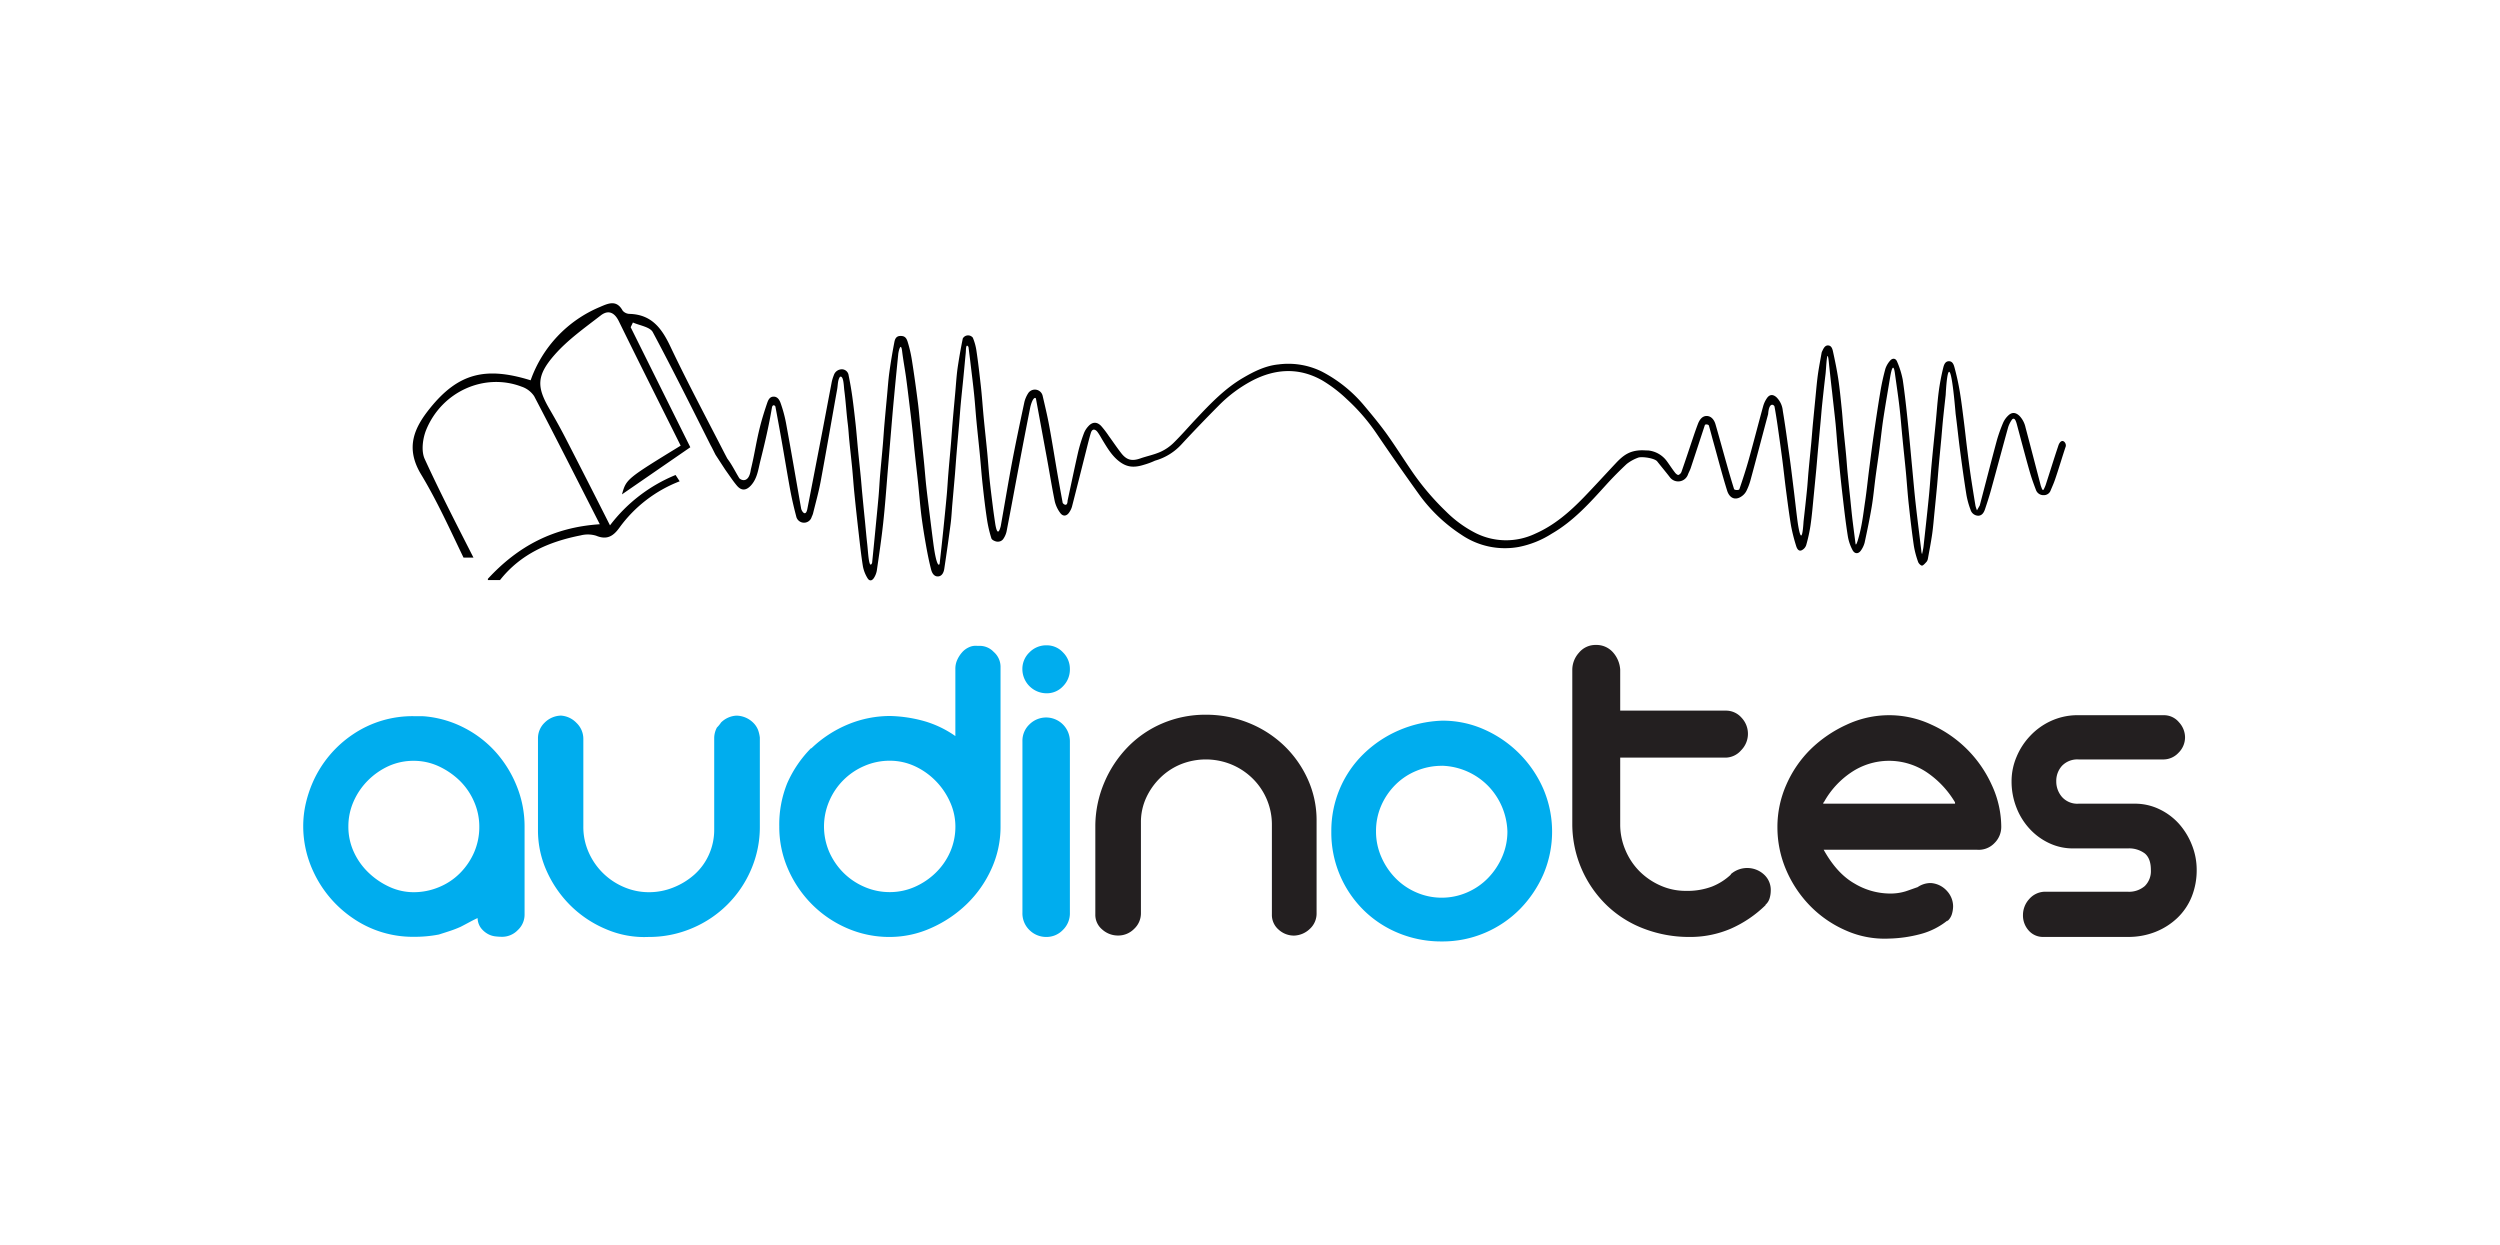 <svg xmlns="http://www.w3.org/2000/svg" viewBox="0 0 824.48 410.48"><defs><style>.bdb0cfd4-2cc7-4217-8ba9-9170be19be89{fill:#fff;}.a45d6ffb-563e-450e-a418-f3debad89706{fill:#00adee;}.bfd95f3f-63ce-49bd-a5ab-5671eae46536{fill:#231f20;}.a483f99d-599a-4d92-948e-7db12d02142b{fill-rule:evenodd;}</style></defs><g id="bb2a3e80-2f6f-4003-9d62-7763b87814e2" data-name="logo-audinotes"><rect class="bdb0cfd4-2cc7-4217-8ba9-9170be19be89" width="824.48" height="410.48"></rect><path class="a45d6ffb-563e-450e-a418-f3debad89706" d="M140.77,236.31a35.19,35.19,0,0,1,12.71,3.92,36,36,0,0,1,10.23,8.05,38.17,38.17,0,0,1,6.77,11.13A35.38,35.38,0,0,1,173,272.57v29a6.94,6.94,0,0,1-2.26,5.19,7.15,7.15,0,0,1-5.11,2.19,20,20,0,0,1-2.33-.15,6.61,6.61,0,0,1-2.49-.83,7.5,7.5,0,0,1-2.17-1.88,5.69,5.69,0,0,1-1.13-3.31c-.51.21-1.41.65-2.71,1.35s-2.26,1.2-2.86,1.51a36.55,36.55,0,0,1-3.46,1.35c-1.2.4-2.46.8-3.76,1.21a41.59,41.59,0,0,1-8.12.75,34.82,34.82,0,0,1-20.17-6.1,37.6,37.6,0,0,1-13.23-15.72A35.31,35.31,0,0,1,100,272.57a33.65,33.65,0,0,1,.83-7.52,39.54,39.54,0,0,1,2.33-7.07,36.9,36.9,0,0,1,13.23-15.79,35.06,35.06,0,0,1,20.17-6h2.1A17.49,17.49,0,0,1,140.77,236.31Zm-4.36,57.93a21.59,21.59,0,0,0,8.34-1.66,20.93,20.93,0,0,0,6.92-4.59,22.45,22.45,0,0,0,4.67-6.84,21,21,0,0,0,1.73-8.58,20.46,20.46,0,0,0-1.73-8.2,21.75,21.75,0,0,0-4.74-6.92,25,25,0,0,0-6.92-4.74,19.58,19.58,0,0,0-8.27-1.8,19.94,19.94,0,0,0-8.21,1.72,23.32,23.32,0,0,0-6.84,4.74,22.61,22.61,0,0,0-4.74,6.93,20.27,20.27,0,0,0-1.73,8.27A19.94,19.94,0,0,0,116.7,281a22.19,22.19,0,0,0,4.89,6.84,24.77,24.77,0,0,0,6.91,4.67A19.09,19.09,0,0,0,136.41,294.24Z"></path><path class="a45d6ffb-563e-450e-a418-f3debad89706" d="M185,236a7.74,7.74,0,0,1,5.12,2.41,7.24,7.24,0,0,1,2.26,5.26v28.89A20.51,20.51,0,0,0,194.1,281a22.06,22.06,0,0,0,11.58,11.51,20.78,20.78,0,0,0,8.35,1.73,21.36,21.36,0,0,0,8.12-1.59,23.32,23.32,0,0,0,6.92-4.28,19.39,19.39,0,0,0,4.74-6.55,19.93,19.93,0,0,0,1.73-8.34V243.54a7.41,7.41,0,0,1,.9-3.61,10.46,10.46,0,0,0,1.36-1.66,7.8,7.8,0,0,1,5.11-2.26,8.12,8.12,0,0,1,5.42,2.26,7,7,0,0,1,1.65,2.41,11.14,11.14,0,0,1,.61,2.56v29.33a35.35,35.35,0,0,1-2.86,14.14,36.45,36.45,0,0,1-19.49,19.41A36.1,36.1,0,0,1,213.88,309,31.78,31.78,0,0,1,200,306.49a36.81,36.81,0,0,1-11.58-7.59,37.57,37.57,0,0,1-8-11.36,32.49,32.49,0,0,1-3-13.76V243.54a7.13,7.13,0,0,1,2.18-5.2A7.9,7.9,0,0,1,185,236Z"></path><path class="a45d6ffb-563e-450e-a418-f3debad89706" d="M322.9,213a6.32,6.32,0,0,1,4.82,2,6.51,6.51,0,0,1,2.25,4.74v52.8a33.33,33.33,0,0,1-3,14,37.59,37.59,0,0,1-8.12,11.59A40.21,40.21,0,0,1,307.18,306,33.2,33.2,0,0,1,293.42,309a34.89,34.89,0,0,1-14-2.86,37,37,0,0,1-11.57-7.82,37.85,37.85,0,0,1-7.91-11.59A34.56,34.56,0,0,1,257,272.57a36.25,36.25,0,0,1,2.63-14.29,38.37,38.37,0,0,1,7.9-11.59v.16a39,39,0,0,1,12.26-8,36.3,36.3,0,0,1,13.77-2.72,45.13,45.13,0,0,1,10,1.36,34.31,34.31,0,0,1,11.51,5.26V220.52a7,7,0,0,1,.6-2.86,9.94,9.94,0,0,1,1.58-2.48,6.61,6.61,0,0,1,2.33-1.73,5.21,5.21,0,0,1,2.71-.45Zm-7.82,59.57a19.57,19.57,0,0,0-1.73-8,23.54,23.54,0,0,0-4.74-7,23.25,23.25,0,0,0-6.92-4.89,19.58,19.58,0,0,0-8.27-1.8,20.91,20.91,0,0,0-8.35,1.72,21.9,21.9,0,0,0-11.59,11.59,21.21,21.21,0,0,0,0,16.78,22.57,22.57,0,0,0,4.67,6.84,22.11,22.11,0,0,0,6.92,4.67,20.75,20.75,0,0,0,8.35,1.73,20.3,20.3,0,0,0,8.27-1.73,23.32,23.32,0,0,0,6.92-4.67,21.75,21.75,0,0,0,4.74-6.84A20.68,20.68,0,0,0,315.08,272.57Z"></path><path class="a45d6ffb-563e-450e-a418-f3debad89706" d="M352.84,220.67a7.78,7.78,0,0,1-2.26,5.64,7.24,7.24,0,0,1-5.41,2.33,8,8,0,0,1-8-8,7.53,7.53,0,0,1,2.33-5.49,7.68,7.68,0,0,1,5.65-2.33,7.24,7.24,0,0,1,5.41,2.33A7.62,7.62,0,0,1,352.84,220.67ZM345.17,309a7.82,7.82,0,0,1-5.65-2.26,7.63,7.63,0,0,1-2.33-5.72V244.44a7.43,7.43,0,0,1,2.33-5.56,7.82,7.82,0,0,1,5.65-2.26,7.86,7.86,0,0,1,7.67,7.82V301a7.6,7.6,0,0,1-2.34,5.72A7.43,7.43,0,0,1,345.17,309Z"></path><path class="bfd95f3f-63ce-49bd-a5ab-5671eae46536" d="M397.78,235.71a37.45,37.45,0,0,1,13.84,2.63,36.45,36.45,0,0,1,11.58,7.3,35.67,35.67,0,0,1,8,11.14,32.66,32.66,0,0,1,3,14v30.39a6.82,6.82,0,0,1-2.18,5.12,7.85,7.85,0,0,1-5.19,2.26,7.47,7.47,0,0,1-5.19-2,6.39,6.39,0,0,1-2.18-5V272.12a21.29,21.29,0,0,0-6.25-15.27,21.91,21.91,0,0,0-6.92-4.66,22.26,22.26,0,0,0-16.84-.15,20.93,20.93,0,0,0-6.77,4.44A22,22,0,0,0,378,263.1a19.21,19.21,0,0,0-1.73,8.12v29.93a7,7,0,0,1-2.25,5.19,7.34,7.34,0,0,1-5.27,2.19,7.75,7.75,0,0,1-5.26-2,6.27,6.27,0,0,1-2.26-5V272.12a37.11,37.11,0,0,1,3-14.14,37.91,37.91,0,0,1,7.67-11.58,35,35,0,0,1,11.44-7.83A36.07,36.07,0,0,1,397.78,235.71Z"></path><path class="a45d6ffb-563e-450e-a418-f3debad89706" d="M475.62,237.67a33.54,33.54,0,0,1,13.91,2.93,38,38,0,0,1,19.41,19.48,35.87,35.87,0,0,1,.08,28.21,38.12,38.12,0,0,1-7.75,11.51,36,36,0,0,1-11.51,7.82,35.59,35.59,0,0,1-14.29,2.86,36.86,36.86,0,0,1-14.14-2.71,35.47,35.47,0,0,1-11.59-7.59,35.92,35.92,0,0,1-10.68-25.95,35.65,35.65,0,0,1,2.78-14.07,35.19,35.19,0,0,1,7.76-11.43,38.49,38.49,0,0,1,11.65-7.83A39.38,39.38,0,0,1,475.62,237.67Zm-.15,14.89a21.56,21.56,0,0,0-8.35,1.66,21,21,0,0,0-6.92,4.59,22.16,22.16,0,0,0-4.67,6.84,21,21,0,0,0-1.73,8.58,20.82,20.82,0,0,0,1.73,8.35,23,23,0,0,0,4.67,7,21.43,21.43,0,0,0,6.92,4.74,21,21,0,0,0,16.7,0,21.38,21.38,0,0,0,6.91-4.74,23.14,23.14,0,0,0,4.67-7,20.82,20.82,0,0,0,1.73-8.35,22.54,22.54,0,0,0-6.32-15,22.24,22.24,0,0,0-15.19-6.69Z"></path><path class="bfd95f3f-63ce-49bd-a5ab-5671eae46536" d="M526.36,212.7a7.22,7.22,0,0,1,5.49,2.33,9.45,9.45,0,0,1,2.48,5.79v13.54h34.76a6.79,6.79,0,0,1,5.25,2.33,7.71,7.71,0,0,1-.14,10.76,6.89,6.89,0,0,1-5.11,2.41H534.33v22a21.45,21.45,0,0,0,1.66,8.35,21.9,21.9,0,0,0,4.58,7A22.56,22.56,0,0,0,547.5,292a20.34,20.34,0,0,0,8.49,1.8,23,23,0,0,0,8.65-1.43,19.78,19.78,0,0,0,6.25-4h-.16a8.19,8.19,0,0,1,11.14.15,6.85,6.85,0,0,1,2.11,5.26,8.8,8.8,0,0,1-.38,2.48,4.54,4.54,0,0,1-1.43,2.19h.15a38.52,38.52,0,0,1-11.51,7.82A33.92,33.92,0,0,1,557.2,309a41.59,41.59,0,0,1-14.82-2.64,36.06,36.06,0,0,1-12.19-7.52,37.31,37.31,0,0,1-11.66-27v-51a8.42,8.42,0,0,1,2.19-5.57A7.05,7.05,0,0,1,526.36,212.7Z"></path><path class="bfd95f3f-63ce-49bd-a5ab-5671eae46536" d="M623.09,235.87A32.81,32.81,0,0,1,637,239a39.8,39.8,0,0,1,19.86,19.86A33,33,0,0,1,660,272.72a7.47,7.47,0,0,1-2.26,5.34,7.14,7.14,0,0,1-5.72,2.18H601.43q4.35,7.83,10.15,11.13a23,23,0,0,0,11.51,3.31,17.21,17.21,0,0,0,5.41-.74c1.51-.5,2.81-1,3.91-1.36a7.52,7.52,0,0,1,4.37-1.36,7.81,7.81,0,0,1,5.34,2.64,7.54,7.54,0,0,1,2,5,9.56,9.56,0,0,1-.38,2.55,5,5,0,0,1-1.58,2.42l.16-.31a24,24,0,0,1-8.88,4.51,44.15,44.15,0,0,1-10.53,1.51,31.38,31.38,0,0,1-14.07-2.64,37.26,37.26,0,0,1-11.73-8,38.71,38.71,0,0,1-8-11.89,35.65,35.65,0,0,1-2.93-14.29,34.39,34.39,0,0,1,2.93-13.91,37.49,37.49,0,0,1,8.05-11.74A41.63,41.63,0,0,1,609,239,33,33,0,0,1,623.09,235.87Zm21.66,28.73a31.08,31.08,0,0,0-9.25-9.86,22.32,22.32,0,0,0-25.12.08,28.28,28.28,0,0,0-8.81,9.63.86.86,0,0,0-.3.6H644.9a.13.13,0,0,1-.15-.15Z"></path><path class="bfd95f3f-63ce-49bd-a5ab-5671eae46536" d="M663.4,257.67a20.47,20.47,0,0,1,1.66-8.11,22.51,22.51,0,0,1,4.52-6.92,21.92,21.92,0,0,1,6.69-4.82,21.09,21.09,0,0,1,8.34-1.95h29a6.4,6.4,0,0,1,5,2.33,7.37,7.37,0,0,1,2,4.88,7.13,7.13,0,0,1-2.18,5.2,6.8,6.8,0,0,1-4.89,2.18H685.52a7,7,0,0,0-5.49,2.1,7.4,7.4,0,0,0-1.89,5.11A7.79,7.79,0,0,0,680,262.8a6.74,6.74,0,0,0,5.49,2.25H704a18.46,18.46,0,0,1,8.12,1.81,20.58,20.58,0,0,1,6.47,4.8,23.35,23.35,0,0,1,4.28,7,22,22,0,0,1,1.58,8.2,23.39,23.39,0,0,1-1.65,8.88,20,20,0,0,1-4.74,7,22.47,22.47,0,0,1-7.22,4.59,24.2,24.2,0,0,1-9.1,1.66H673.93a6.22,6.22,0,0,1-4.88-2.11,7.39,7.39,0,0,1-1.89-5.12,7.8,7.8,0,0,1,2-5.19,7,7,0,0,1,5-2.48h27.54a8,8,0,0,0,5.64-1.88,6.92,6.92,0,0,0,2-5.34c0-2.5-.68-4.31-2-5.41a8.68,8.68,0,0,0-5.64-1.66H683.71a18.2,18.2,0,0,1-7.89-1.73,20.54,20.54,0,0,1-6.47-4.74,22,22,0,0,1-4.37-7.07A23.47,23.47,0,0,1,663.4,257.67Z"></path><path class="a483f99d-599a-4d92-948e-7db12d02142b" d="M680.81,145.73c-1-.9-1.78.53-2,1.29-1.69,5.06-2.55,7.94-4.19,13a14.4,14.4,0,0,1-.7,1.55l-.37-.07a14.33,14.33,0,0,1-.53-1.37c-1.67-6.37-3.31-12.74-5-19.09a8,8,0,0,0-2-3.87c-1.21-1.17-2.46-1.34-3.69-.16a7.42,7.42,0,0,0-1.68,2.33,49,49,0,0,0-2.1,5.88c-1.93,7.14-3.75,14.31-5.64,21.47l-.92,1.61a11.15,11.15,0,0,1-.49-1.48c-.52-3.08-1-6.16-1.48-9.26-.49-3.33-.91-6.67-1.33-10-.35-2.8-.64-5.62-1-8.42-.42-3.33-.82-6.68-1.37-10q-.66-3.93-1.7-7.79c-.25-.93-.59-2.23-1.9-2.22s-1.67,1.37-1.9,2.34a72.55,72.55,0,0,0-1.45,7.73c-.44,3.41-.66,6.87-1,10.3-.46,4.67-.95,9.33-1.38,14-.35,3.85-.58,7.73-1,11.59-.5,5-1.07,10.09-1.63,15.14-.1.85-.31,1.68-.48,2.53a3.34,3.34,0,0,1-.25-1.19c-.61-5.07-1.26-10.13-1.83-15.21-.45-4-.79-8-1.17-12-.48-5-.91-10-1.43-14.94-.49-4.73-1-9.47-1.69-14.18a28.5,28.5,0,0,0-1.87-6c-.46-1.14-1.54-1.22-2.32-.27a7.68,7.68,0,0,0-1.55,2.69c-.67,2.49-1.23,5-1.65,7.56-.79,4.7-1.48,9.4-2.17,14.1-.58,4-1.08,8.05-1.6,12.06-.41,3.26-.74,6.53-1.22,9.78-.54,3.61-.91,7.11-1.83,10.81-1.15,4.55-1.33,3.58-1.36,3.33-.34-2.6-.68-5.21-1-7.82-.28-2.38-.51-4.77-.75-7.15q-.46-4.33-.89-8.66c-.19-2-.31-3.94-.5-5.91-.28-3-.62-6-.9-9-.19-2-.3-4-.52-6-.34-3.31-.65-6.63-1.15-9.91-.46-3-1.08-6-1.74-9-.18-.83-.51-1.88-1.58-1.93s-1.53,1-1.95,1.88a2.25,2.25,0,0,0-.23.66c-.42,2.4-.89,4.78-1.22,7.19s-.53,4.85-.77,7.28q-.45,4.58-.89,9.14c-.18,2-.33,4-.51,6-.29,3.08-.61,6.16-.89,9.24-.19,2-.3,4.1-.51,6.14-.35,3.5-.74,7-1.14,10.51-.61,9.84-1.82,1.34-2.11-1-.43-3.37-.78-6.74-1.21-10.11-.51-4.13-1-8.27-1.61-12.39-.6-4.33-1.19-8.65-1.92-13a7.17,7.17,0,0,0-2.07-4.43c-1.16-1.05-2.28-1-3.16.28a8.93,8.93,0,0,0-1.23,2.61c-1.61,5.83-3.1,11.7-4.73,17.52-.93,3.32-2,6.6-3.12,9.88-.14.42-1.64.37-1.77-.06-.82-2.64-1.61-5.3-2.36-8-1.27-4.45-2.47-8.92-3.76-13.36-.42-1.42-1.37-2.68-2.87-2.71s-2.4,1.26-2.92,2.63c-.59,1.55-1.13,3.12-1.66,4.7-1.25,3.69-2.45,7.38-3.75,11.06a1.78,1.78,0,0,1-1,1.05c-.31.07-.86-.4-1.13-.75-1-1.27-1.84-2.62-2.78-3.89a8.71,8.71,0,0,0-6.09-3.43c-.81,0-1.71-.09-2.52-.05-3.58.17-5.61,1.55-8.11,4.21-3.53,3.76-7,7.57-10.56,11.26-4.7,4.85-9.75,9.25-16,12a22.38,22.38,0,0,1-19.59-.12,38.49,38.49,0,0,1-9.93-7.22A85,85,0,0,1,465.35,155c-2.73-4-5.32-8.12-8.15-12.06-2.3-3.17-4.81-6.2-7.33-9.2a45.42,45.42,0,0,0-14-11.23,25,25,0,0,0-14.28-2.32c-4.17.41-7.93,2.26-11.53,4.36-6.08,3.53-10.86,8.55-15.62,13.61-2.46,2.61-4.8,5.34-7.36,7.85a15,15,0,0,1-4.35,3c-2.12.95-4.47,1.41-6.68,2.18-2.73.95-4.46.58-6.26-1.72-1.43-1.83-2.72-3.77-4.09-5.65a31.79,31.79,0,0,0-2.54-3.33c-1.39-1.45-2.89-1.4-4.23.08a7.32,7.32,0,0,0-1.43,2.23,52,52,0,0,0-1.89,6.07c-1.24,5.4-2.35,10.83-3.53,16.24-.05,2.36-1.57,1-1.62.69-.64-3.49-1.06-5.75-1.67-9.24-.95-5.47-1.81-11-2.82-16.41-.6-3.22-1.37-6.41-2.11-9.6a2.63,2.63,0,0,0-4.83-.77,9.76,9.76,0,0,0-1.18,2.74c-1.38,6.48-2.76,13-4,19.48-1.35,7.16-2.53,14.34-3.81,21.51-1,3.89-1.63.48-1.85-1-.26-1.75-.52-3.51-.74-5.28-.39-3.14-.8-6.3-1.12-9.45-.29-2.82-.47-5.64-.74-8.46-.36-3.75-.78-7.49-1.14-11.22s-.59-7.35-1-11-.85-7.55-1.41-11.3a17.92,17.92,0,0,0-1.21-4.44,2,2,0,0,0-3.31.27q-1,4.88-1.72,9.8c-.37,2.69-.52,5.4-.77,8.11-.3,3.32-.61,6.64-.89,10-.19,2.28-.34,4.57-.53,6.86-.28,3.32-.6,6.64-.87,10-.19,2.29-.3,4.57-.51,6.85-.35,3.82-.74,7.65-1.13,11.46s-.79,7.38-1.2,11.08c-.08.72-1,1.65-2.09-6.56-.42-3.21-.82-6.43-1.22-9.66-.38-3.07-.78-6.14-1.12-9.22-.29-2.65-.48-5.33-.75-8-.36-3.61-.76-7.24-1.13-10.86-.29-2.86-.5-5.72-.86-8.57-.6-4.73-1.25-9.46-2-14.18a42.23,42.23,0,0,0-1.39-6c-.47-1.56-1.19-2-2.51-1.94s-1.69,1.09-1.87,2c-.63,3.29-1.19,6.6-1.65,9.92-.36,2.62-.53,5.25-.78,7.88-.3,3.21-.6,6.42-.88,9.63-.19,2.2-.32,4.41-.51,6.61-.28,3.29-.61,6.57-.89,9.85-.2,2.36-.3,4.73-.51,7.09-.35,3.94-.75,7.88-1.13,11.82-.33,3.35-.65,6.71-1,10.06-1.07,2.35-1.29-3.44-1.6-6.17-.28-2.49-.5-5-.74-7.51-.31-3-.61-6.09-.9-9.14-.19-1.89-.32-3.79-.51-5.68-.29-3-.61-5.93-.9-8.9-.26-2.75-.48-5.49-.77-8.23-.34-3.08-.69-6.16-1.11-9.23-.33-2.33-.72-4.64-1.2-6.94a2.28,2.28,0,0,0-2-2.06,2.79,2.79,0,0,0-2.88,1.91,13.78,13.78,0,0,0-.71,2.32c-1.34,7-2.64,14-4,21s-2.65,13.77-4,20.64c-.52,3-1.91,1-2.09,0-1.66-9.42-3.26-18.85-5-28.27a44.09,44.09,0,0,0-1.76-6.46c-.35-1-1-2.16-2.34-2.13s-1.79,1.22-2.13,2.21c-.88,2.59-1.7,5.2-2.36,7.86-1.3,5.19-1.72,8.78-3,14-.64,4.81-3.44,3.41-3.84,2.76-1.07-1.75-2-3.61-3.14-5.32-.26-.38-.53-.75-.79-1.12l-.79-1.5c-6.06-11.81-12.31-23.51-18-35.49-2.84-6-6.2-10.46-13.37-10.69a3.12,3.12,0,0,1-2.32-1.05c-2-3.69-4.71-2.45-7.47-1.25a41,41,0,0,0-22.89,24.2c-14.9-4.63-23.9-2.32-33.19,9.21-5.18,6.43-8.26,13-2.94,21.82s9.52,18.17,14,27.45h3.28c-5.49-10.79-11.05-21.54-16.09-32.54-1.2-2.63-.66-6.79.52-9.66,5.23-12.66,19.24-18.83,31.43-14.19a8.05,8.05,0,0,1,4.15,3.14c7.21,13.77,14.2,27.63,21.65,42.24-15.31,1-27,7.25-36.91,18v.41h4c6.79-8.59,16.08-12.66,26.63-14.74a9.42,9.42,0,0,1,5.09.12c3.54,1.47,5.65.14,7.64-2.63a44.16,44.16,0,0,1,19.89-15.32l-1.35-2.08a51.7,51.7,0,0,0-21.63,16.61c-5-9.92-9.67-19.07-14.36-28.19-1.73-3.39-3.58-6.72-5.49-10-4.33-7.39-4.51-11.12,1.62-18.1,4.35-4.94,9.91-8.86,15.16-12.93,2.45-1.91,4.53-1.09,6,1.93,6.71,13.7,13.58,27.33,20.38,41-17.93,11-17.93,11-19.36,16.07l22.54-15.54-19.67-39.58.74-1.56c2.25,1,5.64,1.45,6.56,3.19,6.54,12.24,12.73,24.67,19.09,37.33.37.62,1,1.94,1.59,3.09l3.19,4.9.5.71c1.11,1.55,2.15,3.15,3.38,4.6,1.49,1.74,3,1.61,4.54,0,2.18-2.33,2.48-5.39,3.19-8.22,1.45-5.78,2.82-11.61,3.8-17.49.22-1.31,1.1-.72,1.16-.36.73,3.93,1.46,7.87,2.15,11.82.94,5.32,1.8,10.66,2.79,16,.53,2.8,1.18,5.58,1.91,8.34a2.63,2.63,0,0,0,5.12.16,7,7,0,0,0,.43-1.07c.86-3.52,1.85-7,2.52-10.59,1.88-10.11,3.62-20.27,5.44-30.4.27-1.51.16-3,.92-4.09,1.22-.59,1.26,3.09,1.43,4.43.53,4,.66,7.17,1.16,11.15.24,1.88.32,3.79.52,5.67.28,2.85.61,5.69.89,8.54s.46,5.64.74,8.46q.64,6.36,1.37,12.72c.44,3.84.85,7.69,1.46,11.52a11.5,11.5,0,0,0,1.49,3.85c.64,1.1,1.5,1,2.17-.06a6.66,6.66,0,0,0,.92-2.35c.76-5.21,1.53-10.42,2.1-15.65.59-5.4,1-10.83,1.43-16.25.4-4.72.78-9.43,1.18-14.15.3-3.59.6-7.18.94-10.77q.68-7.27,1.42-14.56c.12-1.19.9-4.19,1.28-1,.35,2.87.89,5.71,1.29,8.57.36,2.64.68,5.29,1,7.93.38,3.11.76,6.21,1.1,9.32.28,2.46.48,4.94.75,7.4.36,3.43.77,6.86,1.13,10.28.37,3.59.65,7.19,1.09,10.78.42,3.25.95,6.5,1.52,9.73.47,2.66,1,5.31,1.67,7.93.28,1.14.94,2.38,2.27,2.33s1.9-1.31,2.08-2.49q1.13-7.45,2.11-14.93c.27-2.08.36-4.18.54-6.27.29-3.32.59-6.65.88-10,.18-2.24.33-4.49.52-6.73.28-3.41.59-6.81.88-10.21.18-2.13.32-4.26.52-6.39.27-2.93.6-5.86.88-8.79.26-2.63.49-5.25.75-7.87.1-1,0-3.38.91-2,.25,2,.51,4,.74,6,.39,3.22.79,6.45,1.12,9.68.3,2.86.48,5.72.75,8.58.35,3.71.77,7.41,1.13,11.12.34,3.55.59,7.12,1,10.67.4,3.7.84,7.38,1.4,11.06a41.26,41.26,0,0,0,1.41,6c.19.64,1.54,1.14,2,1.1a2.14,2.14,0,0,0,1.85-.79,7,7,0,0,0,1.24-3c1.45-7.46,2.81-14.94,4.23-22.41q1.72-9.12,3.53-18.26c.89-3.47,1.78-3.08,1.85-2.68q1.66,9,3.3,17.93c1,5.28,1.82,10.58,2.89,15.85a10.54,10.54,0,0,0,1.83,3.91c.93,1.26,2.16,1.06,3-.27a6.34,6.34,0,0,0,.85-1.78c1.6-6.2,3.15-12.43,4.72-18.64.48-1.9.94-3.81,1.5-5.68s1.77-1,2.27-.26c.63.87,1.14,1.83,1.7,2.76,1.48,2.43,2.94,4.89,5.2,6.7,2.5,2,4.81,2.39,8.31,1.28a23.93,23.93,0,0,0,3.7-1.37,18.68,18.68,0,0,0,8.62-5.26c4-4.33,8.14-8.63,12.31-12.83a45.12,45.12,0,0,1,11.08-8.28c7.69-4,15.5-4.42,23.15-.09a45.27,45.27,0,0,1,8.1,6.19,64.09,64.09,0,0,1,10,11.63q6.92,10.2,14.12,20.2a52.7,52.7,0,0,0,13.69,12.9,25.45,25.45,0,0,0,18.88,4A31.43,31.43,0,0,0,511.76,176c7.17-4.14,12.59-10.21,18.06-16.25,2.12-2.34,4.35-4.57,6.65-6.73a13.7,13.7,0,0,1,3.92-2.14c1.4-.35,5.33.25,6.14,1.28,1.37,1.74,2.8,3.43,4.15,5.19a3.42,3.42,0,0,0,6-.87c.27-.72.67-1.4.91-2.13,1.57-4.72,3.11-9.45,4.66-14.16.13-.37,1.22-.24,1.34.18.53,1.85,1,3.72,1.52,5.57,1.48,5.3,2.85,10.64,4.49,15.88.84,2.67,3,3.47,5.3,1.45a4.8,4.8,0,0,0,1.16-1.58,19.5,19.5,0,0,0,1.19-3.14c2-7.32,3.9-14.67,5.87-22,.31-4.26,2-3,2.1-2.47.37,2,.7,4.11,1,6.17.54,3.78,1.08,7.56,1.57,11.34.44,3.38.79,6.77,1.23,10.14.5,3.84,1,7.68,1.62,11.5a58,58,0,0,0,1.65,6.61c.23.81.69,2,1.73,1.7a2.87,2.87,0,0,0,1.66-1.8,50.45,50.45,0,0,0,1.44-6.67c.44-3.06.7-6.16,1-9.25s.6-6.1.89-9.15c.18-2,.34-4,.52-6,.29-3.17.59-6.34.88-9.5.18-1.89.31-3.78.51-5.67.36-3.43.73-6.84,1.14-10.26.2-1.67.52-10.36,1.17-2.8.33,3,.64,6,1,9,.37,3.47.79,6.92,1.14,10.38.28,2.89.45,5.8.74,8.7.5,5.13,1,10.26,1.61,15.39.5,4.35,1,8.69,1.69,13a15.1,15.1,0,0,0,1.52,4.46c.72,1.4,2,1.39,2.84.1a8.09,8.09,0,0,0,1.17-2.51c.84-3.92,1.67-7.85,2.33-11.8.53-3.13.81-6.29,1.22-9.45s.94-6.58,1.37-9.87.75-6.46,1.23-9.67c.71-4.66,1.52-9.3,2.3-14,.9-5.1,1.38-2.07,1.49-1.37.52,3.79,1.1,7.58,1.54,11.38.41,3.42.65,6.86,1,10.29.36,3.75.78,7.49,1.13,11.23s.58,7.43,1,11.13c.48,4.44,1,8.86,1.64,13.27a30.51,30.51,0,0,0,1.4,5.24c.18.51.91,1.24,1.31,1.19s1-.75,1.46-1.25a2.25,2.25,0,0,0,.45-1.06c.48-2.65,1-5.31,1.39-8,.35-2.45.54-4.93.79-7.41q.45-4.46.87-8.91c.19-2.1.34-4.18.53-6.27.28-3.13.59-6.26.88-9.39.17-2,.33-3.94.52-5.91.28-2.69.58-5.38.88-8.08.55-10.08,1.72-12.17,3.28,6.22.53,4,.92,8,1.45,12,.65,4.92,1.33,9.83,2.11,14.72a27.08,27.08,0,0,0,1.35,4.89,2.71,2.71,0,0,0,2.51,2c1.24,0,1.88-1,2.25-2.09.71-2.12,1.41-4.25,2-6.4,1.91-6.9,3.75-13.83,5.66-20.72a9.26,9.26,0,0,1,1.11-2.28c.42-.67.93-.69,1.3.06a6.75,6.75,0,0,1,.4,1.09c.59,2.19,1.17,4.39,1.76,6.59.89,3.27,1.75,6.55,2.7,9.8.55,1.85,1.21,3.67,1.9,5.47a2.6,2.6,0,0,0,2.55,1.7,2.36,2.36,0,0,0,2.32-1.65c.48-1.14,1-2.27,1.39-3.43,1.12-3.2,2.47-7.79,3.56-11A1.66,1.66,0,0,0,680.81,145.73Z"></path></g></svg>